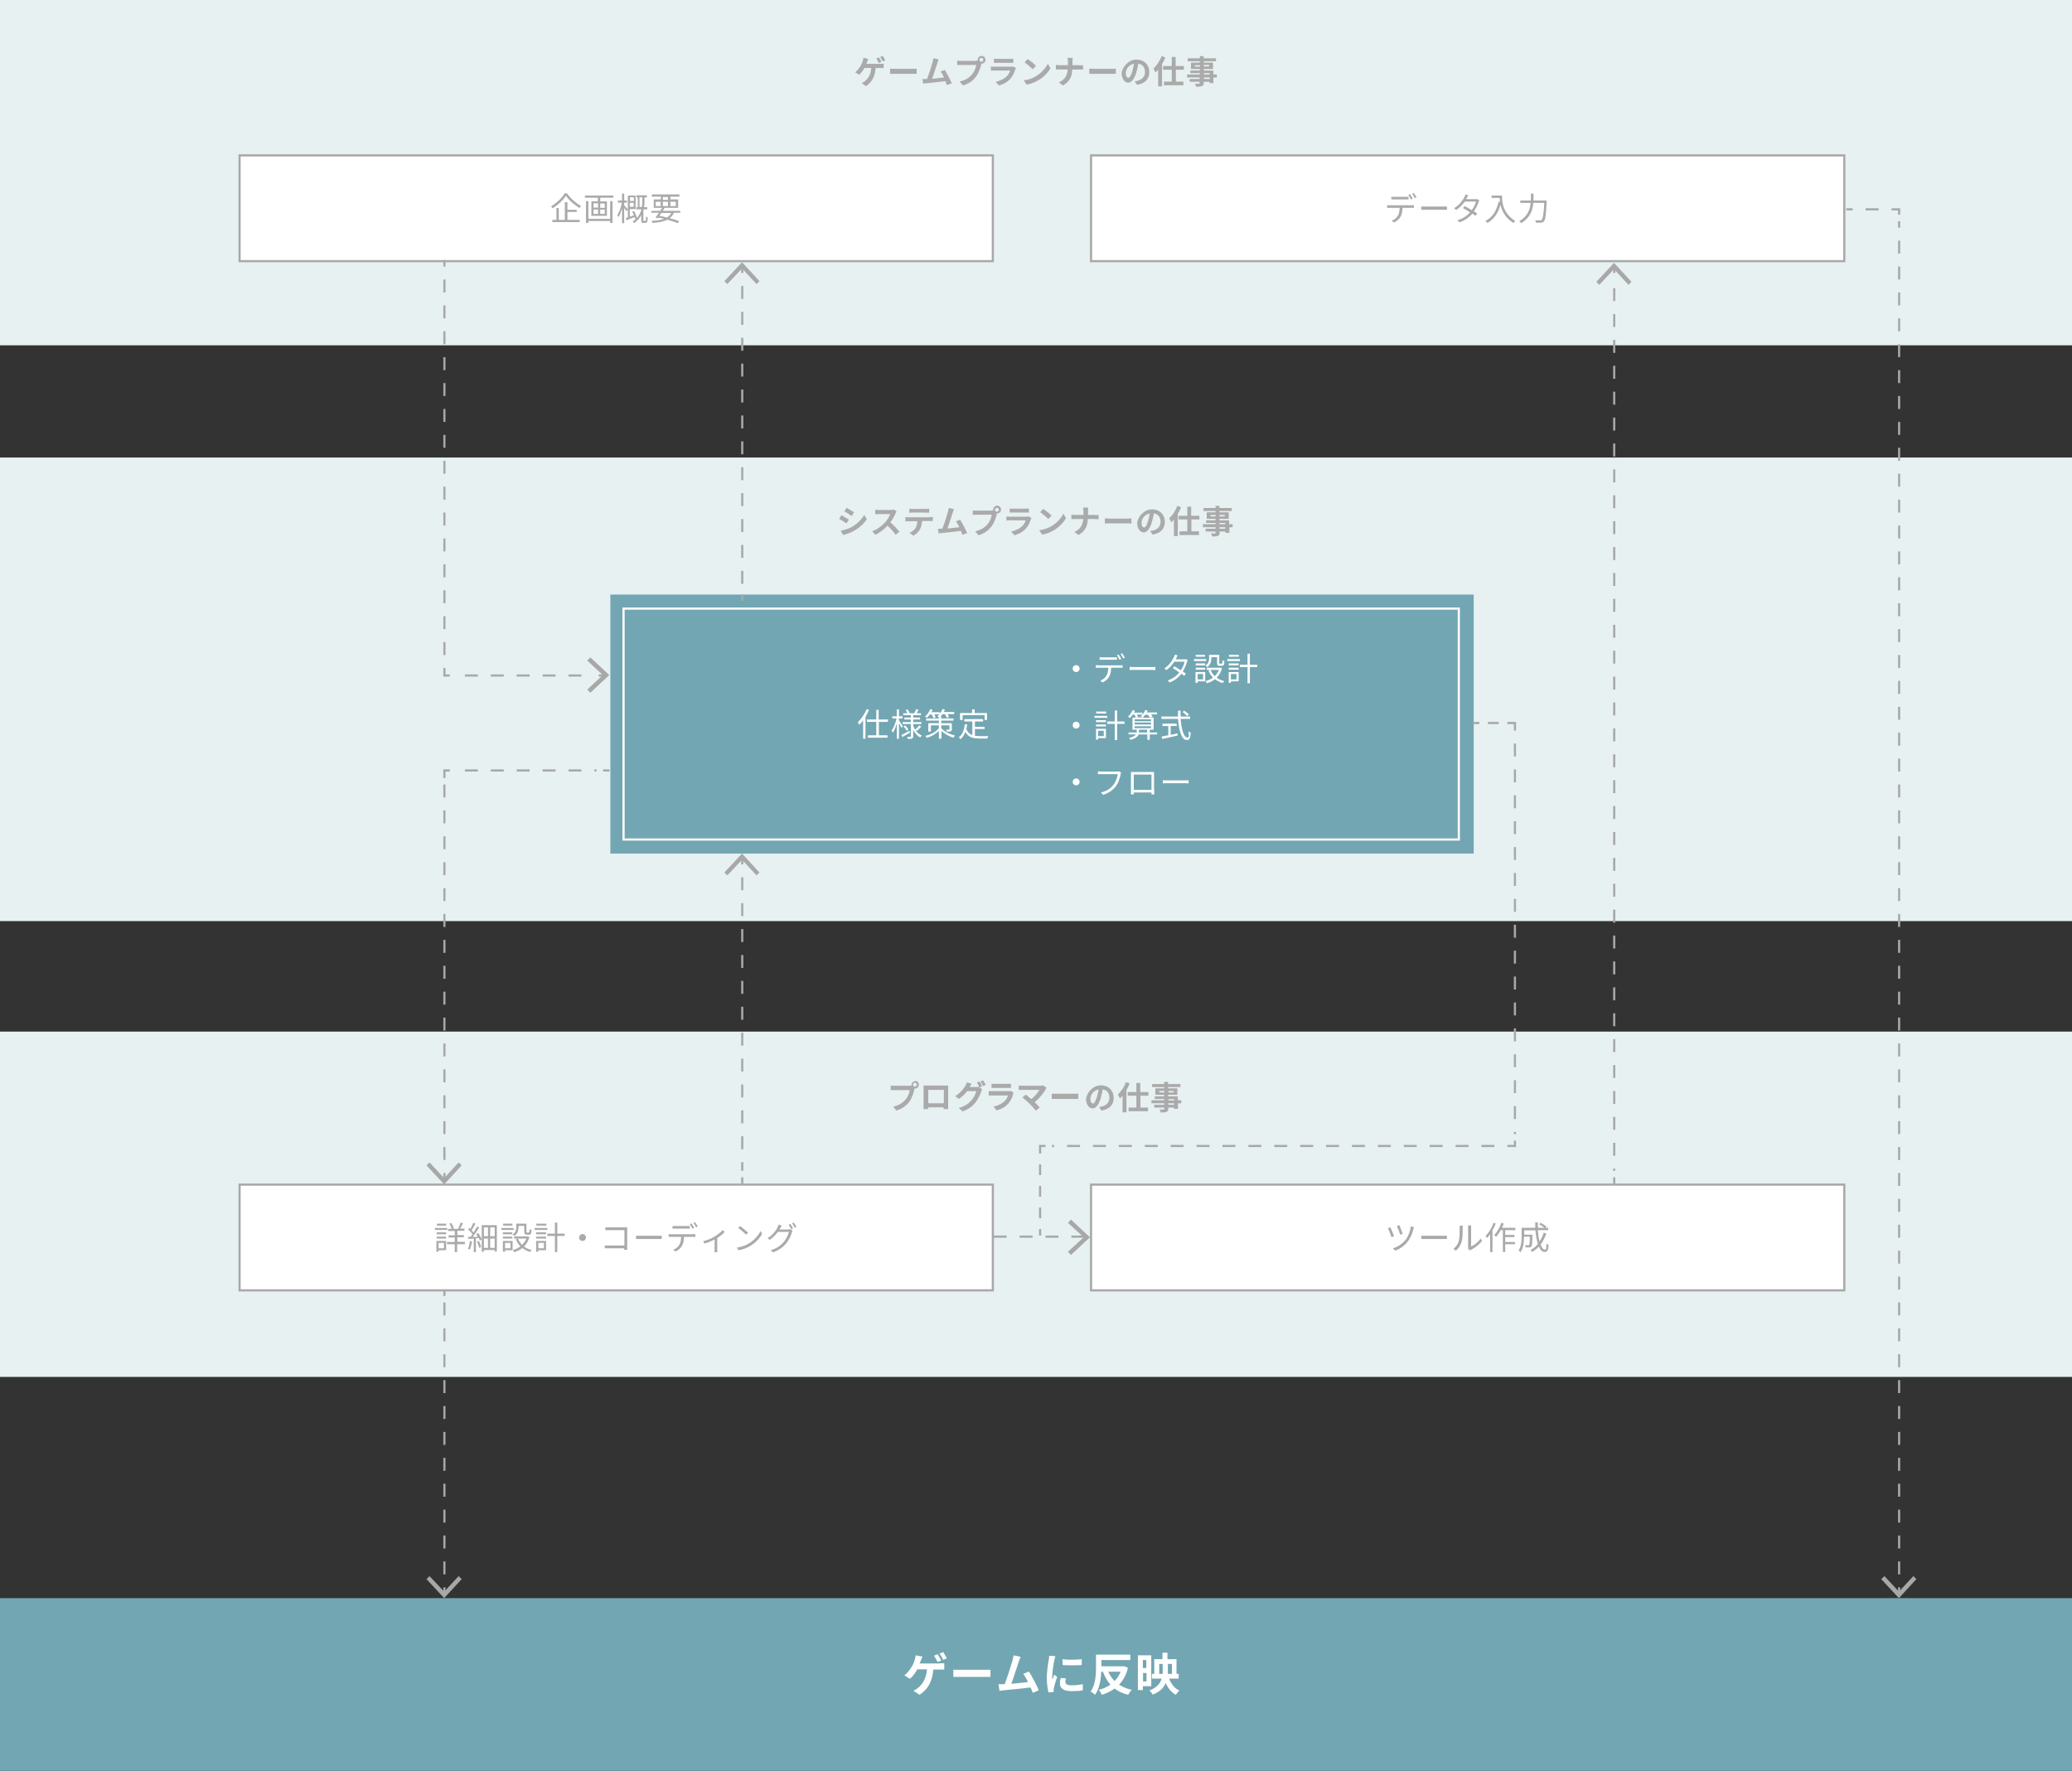<?xml version="1.0" encoding="UTF-8"?>
<svg id="_レイヤー_1" data-name="レイヤー 1" xmlns="http://www.w3.org/2000/svg" version="1.1" viewBox="0 0 960 820.5">
  <rect x="0" y="0" width="960" height="820.5" fill="#333333" stroke="none"/>
  <defs>
    <style>
      .cls-1 {
        fill: #e7f1f2;
      }

      .cls-1, .cls-2, .cls-3, .cls-4, .cls-5 {
        stroke-width: 0px;
      }

      .cls-2 {
        fill: #72a6b2;
      }

      .cls-6, .cls-7, .cls-8 {
        fill: none;
        stroke: #a8a8a8;
        stroke-miterlimit: 10;
      }

      .cls-3 {
        fill: #a8a8a8;
      }

      .cls-4 {
        fill: #aaa;
      }

      .cls-5 {
        fill: #fff;
      }

      .cls-7 {
        stroke-dasharray: 0 0 0 0 0 0 5 5;
      }

      .cls-8 {
        stroke-dasharray: 0 0 0 0 0 0 6 6;
      }
    </style>
  </defs>
  <rect class="cls-1" y="0" width="960" height="160"/>
  <polyline class="cls-1" points="960 478 960 638 0 638 0 478"/>
  <rect class="cls-1" y="212" width="960" height="214.8"/>
  <rect class="cls-2" x="282.8" y="275.5" width="400" height="120"/>
  <path class="cls-5" d="M675.4,282.5v106h-386v-106h386M676.4,281.5h-388v108h388v-108h0Z"/>
  <rect class="cls-5" x="111" y="72" width="349" height="49"/>
  <path class="cls-3" d="M459.5,72.5v48H111.5v-48h348M460.5,71.5H110.5v50h350v-50h0Z"/>
  <path class="cls-4" d="M262.7,89.6c1.6,2.3,4.2,4.6,6.5,5.8-.3.3-.5.6-.7,1-2.3-1.4-4.9-3.6-6.3-5.7-1.2,1.9-3.6,4.3-6.2,5.8-.1-.3-.4-.6-.7-.9,2.6-1.5,5.1-3.9,6.3-6,0,0,1.1,0,1.1,0ZM262.9,101.9h5.7v1h-12.7v-1h1.9v-5.5h1.1v5.5h2.8v-8.2h1.2v3.5h4.3v1h-4.3v3.7h0Z"/>
  <path class="cls-4" d="M284.2,90.6v1h-6.1v1.7h3.1v6.7h-7.2v-6.7h3v-1.7h-6v-1h13.2ZM282.7,93.2h1.1v10.1h-1.1v-.9h-10.1v.9h-1.1v-10.1h1.1v8.2h10.1v-8.2ZM275,96.2h2.1v-2h-2.1v2ZM275,99.1h2.1v-2h-2.1v2ZM280.2,94.3h-2.1v2h2.1v-2ZM280.2,97.1h-2.1v2h2.1v-2Z"/>
  <path class="cls-4" d="M290.3,97.9c-.2-.4-.7-1-1.1-1.5v7h-1v-6.8c-.5,1.6-1,3.1-1.6,4-.1-.3-.4-.7-.6-.9.9-1.3,1.7-3.7,2.1-5.8h-1.8v-1h1.9v-3.2h1v3.2h1.3v1h-1.3v1.3c.4.4,1.5,1.5,1.7,1.8l-.6.9ZM298.8,102.3h.3c.1,0,.1-.2.2-.4v-1.6c.2.2.5.3.8.4,0,.7-.1,1.6-.1,1.8-.1.3-.2.5-.4.6-.2,0-.4.2-.7.2h-.7c-.3,0-.6,0-.8-.2-.2-.2-.3-.4-.3-1.1v-2.3c-.7,1.3-1.7,2.6-3.3,3.7-.1-.2-.5-.5-.7-.7.6-.5,1.2-.9,1.7-1.4l-.5.2c-.1-.3-.1-.6-.3-.9-1.3.5-2.6,1-3.7,1.4l-.4-1c.3,0,.6-.2,1-.3v-10.1h3.6v6.3h-2.7v3.5c.6-.2,1.2-.4,1.9-.6-.2-.6-.5-1.2-.8-1.7l.9-.3c.5,1,1.1,2.3,1.3,3.2,1.1-1.3,1.7-2.6,2.1-4h-2.4v-1h.7v-4.5h-.6v-1h4.8v1h-1.1v1.5c0,.9,0,1.9-.2,3h1.5v1h-1.7s-.1.2-.1.4v4.7s0,.2.1.3h.6ZM291.9,91.4v1.7h1.8v-1.7h-1.8ZM293.6,95.8v-1.8h-1.8v1.8h1.8ZM297.4,95.9c.2-1.1.2-2.1.2-3v-1.5h-1.3v4.5h1.1,0Z"/>
  <path class="cls-4" d="M312.2,98.7c-.5,1-1.1,1.8-1.9,2.4,1.7.4,3.2.9,4.4,1.4l-.7.9c-1.3-.5-2.9-1.1-4.8-1.6-1.7.9-4,1.3-6.9,1.5-.1-.3-.3-.7-.4-1,2.4,0,4.3-.4,5.8-.9-.9-.2-1.8-.4-2.7-.6l-.3.4-1-.4c.5-.6,1-1.4,1.6-2.2h-3.5v-.9h4.1c.3-.5.6-.9.9-1.4h-3.9v-3.9h3.3v-1.3h-4.2v-1h12.8v1h-4.2v1.3h3.6v3.9h-6.7.4c-.3.5-.5.9-.8,1.4h8.1v.9h-3,0ZM303.8,95.5h2.3v-2h-2.3v2ZM306.4,98.7c-.3.5-.6.9-.9,1.3,1.2.2,2.4.5,3.5.8.9-.5,1.5-1.2,2-2.1,0,0-4.6,0-4.6,0ZM307.1,92.6h2.4v-1.3h-2.4v1.3ZM309.5,95.5v-2h-2.4v2h2.4ZM310.6,93.5v2h2.5v-2h-2.5Z"/>
  <g>
    <path class="cls-5" d="M498.6,308.2c.9,0,1.6.7,1.6,1.6s-.7,1.6-1.6,1.6-1.6-.7-1.6-1.6.7-1.6,1.6-1.6Z"/>
    <path class="cls-5" d="M518.9,308.3c.3,0,.8,0,1.2-.1v1.2h-5.3c0,1.6-.3,3-.9,4.1-.5,1-1.7,2.1-3,2.7l-1.1-.8c1.2-.5,2.3-1.3,2.8-2.3.7-1,.8-2.3.9-3.7h-5.8v-1.2c.4,0,.8.1,1.3.1h9.9,0ZM510.9,305.7h-1.4v-1.2c.4,0,.9.1,1.4.1h5.2c.4,0,1,0,1.4-.1v1.2h-6.6ZM518.7,305.7c-.3-.6-.8-1.5-1.2-2.1l.8-.3c.4.5.9,1.4,1.2,2.1l-.8.3ZM519.9,302.7c.4.5,1,1.5,1.3,2l-.8.4c-.3-.7-.8-1.5-1.2-2.1l.7-.3Z"/>
    <path class="cls-5" d="M523.4,309c.5,0,1.2.1,2.1.1h8.2c.8,0,1.3,0,1.6-.1v1.5c-.3,0-.9-.1-1.6-.1h-8.2c-.8,0-1.6,0-2.1.1v-1.5Z"/>
    <path class="cls-5" d="M550.3,305.8c0,.2-.3.6-.3.8-.4,1.3-1,3-2,4.5.5.4,1,.7,1.4,1l-.7,1.1c-.4-.3-.8-.6-1.3-1-1.2,1.5-2.9,3-5.4,4l-1-.9c2.4-.8,4.2-2.2,5.4-3.7-1.1-.8-2.2-1.5-3-2l.7-.9c.8.4,1.9,1.2,3,1.9.8-1.3,1.6-2.8,1.7-4h-4.7c-.9,1.3-2.1,2.8-3.7,3.9l-.9-.8c2.4-1.6,3.7-3.8,4.4-5.2.2-.3.4-.8.5-1.2l1.2.4c-.2.4-.5.9-.6,1.2,0,.2-.2.4-.3.6h3.7c.4,0,.6,0,.9-.1l.9.4h0Z"/>
    <path class="cls-5" d="M558.9,306.3h-5.7v-.9h5.7v.9ZM558.4,315.7h-3.5v.7h-1v-5h4.5v4.3ZM554,307.4h4.4v.9h-4.4v-.9ZM554,309.4h4.4v.9h-4.4v-.9ZM558.4,304.3h-4.4v-.9h4.3v.9h.1ZM554.9,312.3v2.5h2.5v-2.5h-2.5ZM561.2,305.2c0,1.3-.3,2.9-1.9,3.9-.2-.2-.6-.6-.8-.7,1.4-.9,1.7-2.2,1.7-3.2v-1.8h4.7v3.7c0,.3,0,.4.3.4h.8c.3,0,.3-.2.4-1.6.2.2.6.3.9.4,0,1.8-.4,2.2-1.2,2.2h-1c-.9,0-1.2-.3-1.2-1.3v-2.7h-2.6v.7h-.1ZM566.2,309.6c-.5,1.8-1.4,3.3-2.5,4.4,1,.7,2.1,1.3,3.5,1.6-.2.2-.6.7-.7.9-1.4-.4-2.5-1-3.6-1.8-1.1.9-2.4,1.5-3.8,1.9,0-.3-.4-.8-.6-1,1.3-.3,2.5-.9,3.5-1.6-.9-.9-1.6-2-2.1-3.3l1-.3c.4,1.1,1.1,2.1,1.9,2.9.8-.8,1.5-1.8,2-2.9h-5.7v-1h6.4l.7.2h0Z"/>
    <path class="cls-5" d="M574.5,306.3h-5.9v-.9h5.9v.9ZM573.9,315.7h-3.6v.7h-1v-5h4.6v4.3ZM569.3,307.4h4.6v.9h-4.6v-.9ZM569.3,309.4h4.6v.9h-4.6v-.9ZM574,304.3h-4.6v-.9h4.6v.9ZM570.3,312.3v2.5h2.6v-2.5h-2.6ZM582.5,309.1h-3.4v7.5h-1.1v-7.5h-3.5v-1.1h3.5v-5.1h1.1v5.1h3.4v1.1Z"/>
    <path class="cls-5" d="M498.6,334.4c.9,0,1.6.7,1.6,1.6s-.7,1.6-1.6,1.6-1.6-.7-1.6-1.6.7-1.6,1.6-1.6Z"/>
    <path class="cls-5" d="M513,332.6h-5.9v-.9h5.9v.9ZM512.4,342h-3.6v.7h-1v-5h4.6v4.3ZM507.8,333.7h4.6v.9h-4.6v-.9h0ZM507.8,335.7h4.6v.9h-4.6v-.9h0ZM512.5,330.6h-4.6v-.9h4.6v.9ZM508.8,338.6v2.5h2.6v-2.5h-2.6ZM521,335.4h-3.4v7.5h-1.1v-7.5h-3.5v-1.1h3.5v-5.1h1.1v5.1h3.4v1.1Z"/>
    <path class="cls-5" d="M536.1,340.3h-3.4v2.5h-1.1v-2.5h-4c-.4.9-1.3,1.8-3.8,2.5-.2-.3-.5-.6-.7-.8,1.9-.5,2.8-1.1,3.2-1.7h-3.4v-.9h3.8v-1.3h-2v-5.6h1.6c-.2-.4-.4-.9-.7-1.4h-.8c-.4.6-.9,1.2-1.3,1.6-.2-.2-.6-.5-.9-.6.9-.8,1.7-1.9,2.2-3.1l1,.3c0,.3-.3.6-.4.9h3.9v.9h-2.6c.2.4.5.8.6,1l-.8.3h2.9c-.3-.2-.6-.4-.9-.5.9-.7,1.7-1.8,2.1-2.9l1.1.2c0,.3-.3.6-.4.9h4.8v.9h-2.8c.3.3.6.7.7,1l-1,.5h1.5v5.6h-1.8v1.3h3.4v.9h0ZM525.7,334.2h7.6v-.9h-7.6v.9ZM525.7,335.7h7.6v-.9h-7.6v.9ZM525.7,337.4h7.6v-.9h-7.6v.9ZM531.5,339.4v-1.3h-3.8v1.3h3.8ZM530.6,331.2c-.4.5-.8,1-1.2,1.4h3.4c-.2-.4-.6-.9-1-1.4h-1.2Z"/>
    <path class="cls-5" d="M547,333c.4,5,1.5,8.7,3,8.7s.6-.8.7-2.8c.3.3.7.5,1,.6-.2,2.6-.6,3.4-1.8,3.4-2.4,0-3.7-4.3-4.1-9.8h-7.7v-1.1h7.7v-2.7h1.2v2.7h4.4v1.1h-4.4ZM542.4,340.5c1-.2,2.1-.4,3.2-.7v1c-2.4.6-5.2,1.2-7.1,1.6l-.3-1.1c.8-.2,1.9-.4,3.1-.6v-4.3h-2.7v-1.1h6.6v1.1h-2.8v4.1h0ZM550,331.8c-.4-.5-1.4-1.3-2.1-1.9l.8-.6c.8.5,1.7,1.3,2.2,1.8l-.9.7Z"/>
    <path class="cls-5" d="M498.6,360.7c.9,0,1.6.7,1.6,1.6s-.7,1.6-1.6,1.6-1.6-.7-1.6-1.6.7-1.6,1.6-1.6Z"/>
    <path class="cls-5" d="M519.4,358c0,.2-.2.5-.2.8-.3,1.6-1,4-2.2,5.5-1.4,1.8-3.2,3.1-5.9,4l-1-1.1c2.9-.7,4.6-2,5.8-3.6,1.1-1.4,1.8-3.5,2-4.9h-9.2v-1.3c.4,0,1,.1,1.5.1h7.5c.2,0,.5,0,.8-.1l.9.6Z"/>
    <path class="cls-5" d="M534.8,366.3v1.8h-1.3v-.9h-8.2v.9h-1.3v-10.4h10.7v8.6h0ZM525.3,358.9v7.1h8.2v-7.1h-8.2Z"/>
    <path class="cls-5" d="M538.8,361.5c.5,0,1.2.1,2.1.1h8.2c.8,0,1.3,0,1.6-.1v1.5c-.3,0-.9-.1-1.6-.1h-8.2c-.8,0-1.6,0-2.1.1v-1.5Z"/>
  </g>
  <rect class="cls-2" y="740.5" width="960" height="80"/>
  <path class="cls-5" d="M435.3,770.7h2.2v2.9h-5.1c-.4,5.6-2.6,9.3-6.4,11.7l-2.8-1.9c.8-.3,1.5-.8,2-1.2,2.2-1.7,3.9-4.3,4.3-8.7h-4.5c-.8,1.5-2.1,3.3-3.4,4.4l-2.6-1.6c1.5-1.1,2.8-3,3.6-4.3.6-1,1-2.1,1.2-2.9.2-.7.4-1.4.4-2.1l3.2.6c-.2.5-.5,1.3-.7,1.7s-.4,1-.6,1.5h9.2,0ZM434.4,770.1c-.4-.9-1.1-2.1-1.7-2.9l1.7-.7c.5.8,1.3,2.1,1.7,2.9l-1.7.7ZM437,769.1c-.4-.9-1.1-2.1-1.7-2.9l1.7-.7c.5.8,1.3,2.1,1.7,2.9l-1.7.7Z"/>
  <path class="cls-5" d="M441.7,773.7h17.2v3.3h-17.2v-3.3Z"/>
  <path class="cls-5" d="M478.5,784.4c-.3-.7-.6-1.6-1-2.5-3.4.4-9.8,1.1-12.4,1.3-.5,0-1.3.2-2,.3l-.5-3.1h2.9c1.2-3.1,3-8.9,3.6-11,.3-1.1.4-1.7.5-2.4l3.3.7c-.3.6-.6,1.4-.9,2.3-.7,2.1-2.4,7.4-3.4,10.2,2.6-.3,5.5-.6,7.7-.8-.7-1.5-1.5-2.9-2.2-3.8l2.6-1.1c1.5,2.3,3.6,6.4,4.6,8.7l-2.8,1.2h0Z"/>
  <path class="cls-5" d="M489,767.4c-.2.4-.4,1.5-.5,1.8-.3,1.4-1,5.5-1,7.6s0,.9.1,1.3c.3-.7.6-1.4.9-2.1l1.3,1c-.6,1.7-1.3,4-1.5,5.1-.1.3-.1.8-.1,1v.9l-2.4.2c-.4-1.4-.8-4-.8-6.8s.6-6.6.9-8.2c.1-.6.2-1.4.2-2l2.9.2ZM493.9,777.7c-.2.7-.3,1.2-.3,1.7,0,.9.8,1.5,2.9,1.5s3.4-.2,5.2-.5v2.8c-1.2.3-2.9.4-5.3.4-3.6,0-5.3-1.3-5.3-3.4s.1-1.7.4-2.7l2.4.2h0ZM501.2,768.8v2.7c-2.6.2-6.3.2-8.9,0v-2.7c2.5.4,6.6.3,8.9,0Z"/>
  <path class="cls-5" d="M522.6,772.8c-.8,3.3-2.2,5.8-4.1,7.8,1.6,1.1,3.6,1.9,5.9,2.4-.6.5-1.3,1.6-1.7,2.3-2.5-.6-4.6-1.6-6.3-2.9-1.7,1.3-3.7,2.2-5.9,2.9-.3-.7-.9-1.7-1.4-2.3,2-.5,3.8-1.3,5.4-2.4-1.5-1.6-2.6-3.7-3.5-6h-.8c-.1,3.5-.8,7.8-2.8,10.7-.5-.5-1.5-1.2-2.1-1.5,2.3-3.2,2.5-7.9,2.5-11.2v-5.9h15.9v2.5h-13.4v2.9h10.7l1.6.7h0ZM513.5,774.6c.7,1.7,1.7,3.1,2.9,4.3,1.2-1.2,2.2-2.7,2.8-4.3h-5.7Z"/>
  <path class="cls-5" d="M529.5,781.3v1.8h-2.3v-16.1h6.2v14.3h-3.9ZM529.5,769.2v3.7h1.6v-3.7h-1.6ZM531.2,779.1v-3.9h-1.6v3.9h1.6ZM541.7,777.8c.9,2.5,2.5,4.5,4.7,5.5-.5.5-1.2,1.4-1.6,2-2.2-1.2-3.7-3.1-4.7-5.5-.9,2.2-2.6,4.1-6,5.4-.3-.5-1-1.4-1.6-1.9,3.5-1.3,5.1-3.3,5.7-5.5h-4.5v-2.2h1.1v-6.8h3.8v-3h2.3v3h4.2v6.8h1v2.2h-4.4ZM538.7,775.6v-4.6h-1.6v4.6h1.6ZM541.1,771v4.6h1.9v-4.6h-1.9Z"/>
  <rect class="cls-5" x="505.5" y="72" width="349" height="49"/>
  <path class="cls-3" d="M854,72.5v48h-348v-48h348M855,71.5h-350v50h350v-50h0Z"/>
  <path class="cls-4" d="M653.9,95.1h1.2v1.2h-5.3c0,1.6-.3,3-.9,4.1-.5,1-1.7,2.1-3,2.7l-1.1-.8c1.2-.5,2.3-1.3,2.8-2.3.7-1,.8-2.3.9-3.7h-5.8v-1.2h11.2,0ZM646,92.4h-1.4v-1.2h8v1.2h-6.6ZM653.7,92.4c-.3-.6-.8-1.5-1.2-2.1l.8-.3c.4.5.9,1.4,1.2,2.1l-.8.3ZM655,89.4c.4.5,1,1.5,1.3,2l-.8.4c-.3-.7-.8-1.5-1.2-2.1l.7-.3Z"/>
  <path class="cls-4" d="M658.5,95.7h11.9v1.5h-11.9v-1.5Z"/>
  <path class="cls-4" d="M685.4,92.6c0,.2-.3.6-.3.8-.4,1.3-1.1,3-2.2,4.5.6.4,1.1.7,1.5,1l-.8,1.1c-.4-.3-.9-.6-1.4-1-1.3,1.5-3.2,3-5.9,4l-1.1-.9c2.6-.8,4.6-2.2,5.9-3.7-1.2-.8-2.4-1.5-3.3-2l.8-.9c.9.4,2.1,1.2,3.3,1.9.9-1.3,1.7-2.8,1.9-4h-5.1c-1,1.3-2.3,2.8-4,3.9l-1-.8c2.6-1.6,4.1-3.8,4.8-5.2.2-.3.4-.8.5-1.2l1.3.4c-.2.4-.5.9-.7,1.2,0,.2-.2.4-.3.6h5.1l1,.4h0Z"/>
  <path class="cls-4" d="M695.9,90.6c0,2.7.3,8.3,6.2,11.8-.3.2-.7.7-.9.9-3.7-2.2-5.3-5.5-6-8.4-1.1,3.9-3,6.6-6,8.4-.2-.2-.7-.7-1-.9,3.3-1.7,5.2-4.7,6.1-8.9h.7c0-.6-.2-1.2-.2-1.8h-3.7v-1.1h4.8Z"/>
  <path class="cls-4" d="M716.6,92.9v.6c-.3,6.1-.6,8.4-1.3,9.1-.3.4-.7.5-1.3.6h-2.4c0-.3,0-.8-.4-1.1h2.4c.4,0,.5,0,.7-.2.5-.5.9-2.6,1.2-7.9h-5.1c-.2,3.1-1.2,6.7-5.6,9.4-.2-.3-.6-.7-.9-.9,4.1-2.4,5-5.7,5.3-8.5h-4.8v-1.1h4.9v-3.2h1.2v3.2h6.1,0Z"/>
  <rect class="cls-5" x="111" y="548.9" width="349" height="49"/>
  <path class="cls-3" d="M459.5,549.4v48H111.5v-48h348M460.5,548.4H110.5v50h350v-50h0Z"/>
  <path class="cls-4" d="M207.2,569.9h-5.7v-.9h5.7v.9ZM206.7,579.3h-3.5v.7h-1v-5h4.5v4.3ZM202.3,571h4.4v.9h-4.4v-.9ZM202.3,573h4.4v.9h-4.4v-.9ZM206.7,567.9h-4.3v-.9h4.3v.9ZM203.2,575.9v2.5h2.5v-2.5h-2.5ZM215.3,576.5h-3.5v3.7h-1.1v-3.7h-3.6v-1h3.6v-2.1h-2.9v-1h2.9v-2h-3.1v-1h1.7c-.2-.7-.6-1.7-1.1-2.4l.9-.3c.5.8,1,1.8,1.2,2.5l-.5.2h3l-.5-.2c.4-.7.9-1.9,1.1-2.7l1.1.3c-.4.9-.9,1.8-1.3,2.5h2v1h-3.3v2h3v1h-3v2.1h3.5v1.1h0Z"/>
  <path class="cls-4" d="M221.6,571.3c.7,1,1.3,2.2,1.6,3.1l-.9.4c-.1-.3-.2-.7-.4-1.1h-1.4v6.5h-1v-6.3l-2.5.2-.2-1h1.2c.3-.3.6-.8.9-1.2-.4-.7-1.2-1.5-2-2.2l.6-.7c.1,0,.3.3.4.4.5-.8,1.1-2,1.4-2.8l1,.4c-.5,1-1.2,2.2-1.8,3.1.4.4.7.7.9,1,.6-1,1.2-2,1.7-2.8l.9.5c-.8,1.4-2,3-3,4.3h2.3c-.2-.5-.4-.9-.7-1.3l1-.4h0ZM218.7,575.2c-.2,1.4-.6,2.8-1,3.8-.2,0-.6-.3-.9-.4.5-.9.8-2.3.9-3.6l1,.2ZM221.9,575c.4.9.9,2.1,1,2.9l-.9.3c-.1-.8-.6-2-1-2.9l.9-.3ZM230.2,567.7v12.2h-1v-.7h-5v.8h-1v-12.3h7ZM224.2,568.7v4.1h1.9v-4.1h-1.9ZM224.2,578.2h1.9v-4.3h-1.9v4.3ZM229.2,568.7h-2.1v4.1h2.1v-4.1ZM229.2,578.2v-4.3h-2.1v4.3h2.1Z"/>
  <path class="cls-4" d="M238,569.9h-5.7v-.9h5.7v.9ZM237.5,579.3h-3.5v.7h-1v-5h4.5v4.3ZM233,571h4.4v.9h-4.4v-.9ZM233,573h4.4v.9h-4.4v-.9ZM237.4,567.9h-4.3v-.9h4.3v.9ZM234,575.9v2.5h2.5v-2.5h-2.5ZM240.2,568.8c0,1.3-.3,2.9-1.9,3.9-.2-.2-.6-.6-.8-.7,1.4-.9,1.7-2.2,1.7-3.2v-1.8h4.7v3.7c0,.3,0,.4.3.4h.8c.3,0,.3-.2.4-1.6.2.2.6.3.9.4-.1,1.8-.4,2.2-1.2,2.2h-1c-.9,0-1.2-.3-1.2-1.3v-2.8h-2.6v.8h0ZM245.3,573.2c-.5,1.8-1.4,3.3-2.5,4.4,1,.7,2.1,1.3,3.5,1.6-.2.2-.6.7-.7.9-1.4-.4-2.5-1-3.6-1.8-1.1.9-2.4,1.5-3.8,1.9-.1-.3-.4-.8-.6-1,1.3-.3,2.5-.9,3.5-1.7-.9-.9-1.6-2-2.1-3.3l1-.3c.4,1.1,1.1,2.1,1.9,2.9.8-.8,1.5-1.8,2-2.9h-5.7v-1h6.4l.7.3h0Z"/>
  <path class="cls-4" d="M253.6,569.9h-5.9v-.9h5.9v.9ZM253,579.3h-3.6v.7h-1v-5h4.6v4.3ZM248.4,571h4.6v.9h-4.6v-.9ZM248.4,573h4.6v.9h-4.6v-.9ZM253.1,567.9h-4.6v-.9h4.6v.9ZM249.4,575.9v2.5h2.6v-2.5h-2.6ZM261.6,572.7h-3.4v7.5h-1.1v-7.5h-3.5v-1.1h3.5v-5.1h1.1v5.1h3.4v1.1Z"/>
  <path class="cls-4" d="M269.9,571.8c.9,0,1.6.7,1.6,1.6s-.7,1.6-1.6,1.6-1.6-.7-1.6-1.6.8-1.6,1.6-1.6Z"/>
  <path class="cls-4" d="M289.2,579.2v-.8h-9v-1.3h9.1v-7.1h-8.8v-1.3h10.1v8.9c0,.5,0,1.2.1,1.5h-1.5v-.2h0v.3Z"/>
  <path class="cls-4" d="M294.7,572.6h11.9v1.5h-11.9v-1.5Z"/>
  <path class="cls-4" d="M321,571.9h1.2v1.2h-5.3c0,1.6-.3,3-.9,4.1-.5,1-1.7,2.1-3,2.7l-1.1-.8c1.2-.5,2.3-1.3,2.8-2.3.7-1,.8-2.3.9-3.7h-5.8v-1.2h11.2ZM313,569.3h-1.4v-1.2h8v1.2h-6.6ZM320.8,569.3c-.3-.6-.8-1.5-1.2-2.1l.8-.3c.4.5.9,1.4,1.2,2.1l-.8.3ZM322,566.3c.4.5,1,1.5,1.3,2l-.8.4c-.3-.7-.8-1.5-1.2-2.1l.7-.3h0Z"/>
  <path class="cls-4" d="M335.7,570.9c-.7.8-2,1.9-3.4,2.7v5.3c0,.4,0,1.1.1,1.3h-1.4c0-.2.1-.8.1-1.3v-4.6c-1.3.7-3.1,1.5-4.7,1.9l-.6-1.1c1.9-.4,4-1.3,5.2-2.1,1.5-.9,3.1-2.1,3.9-3.1l.8,1h0Z"/>
  <path class="cls-4" d="M347.4,575.9c2.3-1.5,4.1-3.7,5-5.5l.7,1.3c-1,1.9-2.8,3.9-5,5.3-1.5,1-3.4,1.9-5.9,2.3l-.8-1.2c2.7-.4,4.6-1.3,6-2.2h0ZM346.6,571.2l-.9.9c-.8-.8-2.6-2.4-3.7-3.1l.9-.9c.9.7,2.8,2.2,3.7,3.1Z"/>
  <path class="cls-4" d="M365.2,569.6h1l1,.6c-.1.2-.3.6-.3.8-.4,1.5-1.3,3.5-2.7,5.2-1.4,1.7-3.2,3-6,4.1l-1.1-1c2.8-.8,4.6-2.2,6-3.8,1.2-1.4,2.1-3.3,2.4-4.7h-5.1c-.9,1.3-2.2,2.6-3.8,3.7l-1-.8c2.6-1.5,4-3.7,4.7-5.1.1-.3.4-.8.5-1.2l1.4.5c-.2.4-.5.9-.7,1.2l-.3.6h4ZM366.2,567.1c.4.5.9,1.4,1.2,2.1l-.8.4c-.3-.6-.8-1.5-1.2-2.1l.8-.4ZM367.8,566.5c.4.6,1,1.5,1.2,2l-.8.4c-.3-.6-.8-1.5-1.2-2.1l.8-.3h0Z"/>
  <rect class="cls-5" x="505.5" y="548.9" width="349" height="49"/>
  <path class="cls-3" d="M854,549.4v48h-348v-48h348M855,548.4h-350v50h350v-50h0Z"/>
  <path class="cls-4" d="M645.9,572.8l-1.2.4c-.3-.9-1.3-3.5-1.7-4.1l1.2-.4c.4.8,1.3,3.1,1.7,4.1ZM655.1,568.7c0,.3-.2.6-.3.9-.4,1.9-1.3,4-2.5,5.6-1.5,2-3.8,3.6-5.9,4.3l-1-1.1c2.1-.6,4.4-2.1,5.9-4,1.2-1.6,2.1-4,2.4-6.2l1.4.5h0ZM649.9,571.7l-1.2.4c-.2-.9-1.1-3.2-1.5-4l1.2-.4c.3.8,1.2,3.2,1.5,4Z"/>
  <path class="cls-4" d="M658.5,572.6h11.9v1.5h-11.9v-1.5Z"/>
  <path class="cls-4" d="M673.3,578.7c1.3-.9,2.2-2.2,2.6-3.7.4-1.4.4-4.4.4-6s0-.8,0-1.1h1.4v1.1c0,1.7,0,4.9-.5,6.4-.5,1.6-1.4,3.1-2.7,4.1l-1-.8h-.2ZM680.2,578.7v-10.9h1.4v9.8c1.4-.6,3.2-2,4.4-3.7l.7,1c-1.3,1.8-3.4,3.3-5.1,4.2-.2,0-.4.2-.5.3l-.8-.7h-.1Z"/>
  <path class="cls-4" d="M693,566.9c-.4,1.1-.9,2.2-1.5,3.2v10.1h-1.1v-8.3c-.5.7-1,1.3-1.5,1.8,0-.3-.4-.9-.6-1.1,1.5-1.4,2.9-3.7,3.7-6l1,.3h0ZM697.4,570.1v2.1h4.3v1h-4.3v2.3h4.5v1h-4.5v3.6h-1.1v-10.1h-1c-.6,1.2-1.4,2.3-2.1,3.1-.2-.2-.6-.6-.9-.8,1.3-1.4,2.6-3.6,3.3-5.7l1.1.3c-.2.7-.5,1.4-.8,2h6.2v1.1h-4.7Z"/>
  <path class="cls-4" d="M716.4,571.6c-.6,1.9-1.5,3.6-2.6,5.1.6,1.5,1.2,2.3,2,2.3s.6-.8.7-2.8c.3.3.7.5,1,.6-.2,2.5-.6,3.3-1.8,3.3s-2.1-.9-2.7-2.5c-.9,1-1.9,1.8-3.1,2.5-.2-.2-.6-.7-.8-.9,1.3-.7,2.5-1.6,3.4-2.8-.5-1.7-.9-3.9-1.1-6.3h-5.2v2h3.8v.5c0,3.4-.2,4.6-.5,5-.2.3-.5.4-.9.4h-1.8c0-.3,0-.8-.3-1h1.6c.3,0,.4,0,.4-.2.2-.2.3-1.2.3-3.8h-2.7c0,2.2-.2,5.2-1.6,7.2-.2-.2-.7-.6-.9-.8,1.2-1.8,1.4-4.4,1.4-6.3v-4.2h6.3v-2.5h1.2v2.5h4.8v1.1h-4.8c.2,2,.4,3.8.8,5.2.8-1.2,1.5-2.5,1.9-4l1.2.3h0ZM713.8,566.6c.9.5,2.1,1.2,2.7,1.7l-.7.8c-.6-.5-1.7-1.3-2.7-1.8l.7-.7Z"/>
  <line class="cls-6" x1="747.9" y1="123.5" x2="747.9" y2="126.5"/>
  <line class="cls-8" x1="747.9" y1="133.5" x2="747.9" y2="542.5"/>
  <line class="cls-6" x1="747.9" y1="545.5" x2="747.9" y2="548.5"/>
  <polygon class="cls-3" points="739.6 130.6 741 132 747.8 124.7 754.5 132 755.9 130.6 747.8 121.8 739.6 130.6"/>
  <line class="cls-6" x1="343.9" y1="397.5" x2="343.9" y2="400.5"/>
  <line class="cls-8" x1="343.9" y1="406.5" x2="343.9" y2="542.5"/>
  <line class="cls-6" x1="343.9" y1="545.5" x2="343.9" y2="548.5"/>
  <polygon class="cls-3" points="335.6 404.3 337 405.6 343.8 398.4 350.5 405.6 351.9 404.3 343.8 395.5 335.6 404.3"/>
  <line class="cls-6" x1="205.9" y1="738.5" x2="205.9" y2="735.5"/>
  <line class="cls-8" x1="205.9" y1="729.5" x2="205.9" y2="603.5"/>
  <line class="cls-6" x1="205.9" y1="600.5" x2="205.9" y2="597.5"/>
  <polygon class="cls-3" points="213.9 731.7 212.5 730.3 205.8 737.5 199 730.3 197.6 731.7 205.8 740.5 213.9 731.7"/>
  <line class="cls-6" x1="343.9" y1="123.5" x2="343.9" y2="126.5"/>
  <line class="cls-8" x1="343.9" y1="132.5" x2="343.9" y2="272.5"/>
  <line class="cls-6" x1="343.9" y1="275.5" x2="343.9" y2="278.5"/>
  <polygon class="cls-3" points="335.6 130.3 337 131.6 343.8 124.4 350.5 131.6 351.9 130.3 343.8 121.5 335.6 130.3"/>
  <line class="cls-8" x1="502.4" y1="573" x2="460.4" y2="573"/>
  <polygon class="cls-3" points="496.2 565.1 494.8 566.6 502.1 573.3 494.8 580 496.2 581.5 505 573.3 496.2 565.1"/>
  <line class="cls-6" x1="879.9" y1="738.5" x2="879.9" y2="735.5"/>
  <line class="cls-8" x1="879.9" y1="729.5" x2="879.9" y2="102.5"/>
  <polyline class="cls-6" points="879.9 99.5 879.9 97 876.4 97"/>
  <line class="cls-8" x1="870.4" y1="97" x2="861.4" y2="97"/>
  <line class="cls-6" x1="858.4" y1="97" x2="855.4" y2="97"/>
  <polygon class="cls-3" points="887.9 731.7 886.5 730.3 879.8 737.5 873.1 730.3 871.6 731.7 879.8 740.5 887.9 731.7"/>
  <line class="cls-6" x1="205.9" y1="120.5" x2="205.9" y2="123.5"/>
  <line class="cls-8" x1="205.9" y1="129.5" x2="205.9" y2="306.5"/>
  <polyline class="cls-6" points="205.9 309.5 205.9 313 208.4 313"/>
  <line class="cls-8" x1="215.4" y1="313" x2="274.4" y2="313"/>
  <line class="cls-6" x1="277.4" y1="313" x2="280.4" y2="313"/>
  <polygon class="cls-3" points="273.5 321 272.1 319.5 279.3 312.8 272.1 306.1 273.5 304.6 282.3 312.8 273.5 321"/>
  <line class="cls-6" x1="205.9" y1="546.5" x2="205.9" y2="543.5"/>
  <line class="cls-8" x1="205.9" y1="537.5" x2="205.9" y2="363.5"/>
  <polyline class="cls-6" points="205.9 360.5 205.9 357 208.4 357"/>
  <line class="cls-8" x1="215.4" y1="357" x2="276.4" y2="357"/>
  <line class="cls-6" x1="279.4" y1="357" x2="282.4" y2="357"/>
  <polygon class="cls-3" points="213.9 540 212.5 538.6 205.8 545.9 199 538.6 197.6 540 205.8 548.8 213.9 540"/>
  <line class="cls-6" x1="682.4" y1="335" x2="685.4" y2="335"/>
  <line class="cls-7" x1="689.4" y1="335" x2="696.4" y2="335"/>
  <polyline class="cls-6" points="698.4 335 701.9 335 701.9 338.5"/>
  <line class="cls-8" x1="701.9" y1="344.5" x2="701.9" y2="525.5"/>
  <polyline class="cls-6" points="701.9 528.5 701.9 531 698.4 531"/>
  <line class="cls-8" x1="692.4" y1="531" x2="487.4" y2="531"/>
  <polyline class="cls-6" points="484.4 531 481.9 531 481.9 534.5"/>
  <line class="cls-7" x1="481.9" y1="539.5" x2="481.9" y2="567.5"/>
  <line class="cls-6" x1="481.9" y1="569.5" x2="481.9" y2="572.5"/>
  <g>
    <path class="cls-4" d="M407.8,29.6c.4,0,1.1,0,1.6-.1v2.1c-.6,0-1.2-.1-1.6-.1h-2.1c-.3,4-1.8,6.7-4.5,8.4l-2-1.4c.5-.2,1.1-.5,1.4-.8,1.6-1.2,2.8-3,3.1-6.2h-3.2c-.6,1.1-1.5,2.4-2.4,3.1l-1.9-1.1c1.1-.8,2-2.2,2.6-3.1.4-.7.7-1.5.9-2.1.2-.5.3-1,.3-1.5l2.3.5c-.2.4-.4.9-.5,1.2-.1.3-.3.7-.4,1.1h6.4ZM407.2,29.2c-.3-.6-.8-1.5-1.2-2.1l1.2-.5c.4.5.9,1.5,1.2,2.1l-1.2.5ZM409,28.5c-.3-.6-.8-1.5-1.2-2.1l1.2-.5c.4.6.9,1.5,1.2,2l-1.2.6Z"/>
    <path class="cls-4" d="M412.4,31.8c.5,0,1.6.1,2.4.1h8.1c.7,0,1.4-.1,1.8-.1v2.4h-12.3v-2.4Z"/>
    <path class="cls-4" d="M438.7,39.4c-.2-.5-.4-1.1-.7-1.8-2.4.3-7,.8-8.9,1-.4,0-.9,0-1.4.2l-.3-2.2h2.1c.9-2.2,2.2-6.3,2.6-7.9.2-.8.3-1.2.4-1.7l2.4.5c-.2.5-.4,1-.6,1.7-.5,1.5-1.7,5.3-2.4,7.3,1.8-.2,4-.4,5.5-.6-.5-1.1-1.1-2.1-1.6-2.7l1.9-.8c1.1,1.6,2.6,4.6,3.3,6.2,0,0-2.3.8-2.3.8Z"/>
    <path class="cls-4" d="M452.1,28.1c.2,0,.5,0,.9-.1v-.3c0-1,.8-1.8,1.8-1.8s1.8.8,1.8,1.8-.8,1.8-1.8,1.8h-.2v.5c-.4,1.5-1.1,3.8-2.4,5.5-1.3,1.8-3.3,3.3-6,4.1l-1.6-1.8c3-.7,4.7-2,5.9-3.5,1-1.2,1.6-2.9,1.8-4.2h-7c-.7,0-1.4,0-1.8.1v-2.1c.4.1,1.3.1,1.8.1h6.8ZM455.6,27.7c0-.5-.4-.9-.9-.9s-.9.4-.9.9.4.9.9.9.9-.4.9-.9Z"/>
    <path class="cls-4" d="M470.7,31.6c-.1.2-.2.5-.3.6-.5,1.5-1.1,2.9-2.2,4.2-1.5,1.7-3.4,2.7-5.4,3.2l-1.5-1.7c2.3-.5,4.1-1.5,5.2-2.6.8-.8,1.3-1.8,1.5-2.6h-8.9v-1.9c.6.1,1.3.1,1.7.1h7.4c.5,0,.9-.1,1.1-.1l1.4.7h0ZM460.5,27.2c.4.1,1,.1,1.6.1h5.8c.5,0,1.2,0,1.6-.1v1.9h-9v-1.9h0Z"/>
    <path class="cls-4" d="M480,35.3c2.5-1.5,4.5-3.8,5.5-5.8l1.2,2.1c-1.1,2-3.1,4.1-5.5,5.5-1.5.9-3.4,1.8-5.6,2.1l-1.3-2c2.3-.2,4.3-1,5.7-1.9h0ZM480,30.5l-1.5,1.6c-.8-.8-2.7-2.5-3.8-3.2l1.4-1.5c1.1.6,3.1,2.2,3.9,3.1Z"/>
    <path class="cls-4" d="M500.2,30.3c.7,0,1.3-.1,1.6-.1v2h-5c-.1,3-1,5.5-4.3,7.4l-1.9-1.4c2.9-1.3,3.9-3.5,4.1-6h-5.5v-2.1c.5,0,1.1.1,1.7.1h3.9v-1.6c0-.5-.1-1.3-.2-1.8h2.4c-.1.5-.1,1.3-.1,1.8v1.6h3.3Z"/>
    <path class="cls-4" d="M504.7,31.8c.5,0,1.6.1,2.4.1h8.1c.7,0,1.4-.1,1.8-.1v2.4h-12.3v-2.4Z"/>
    <path class="cls-4" d="M525.7,37.6c.6,0,1,0,1.4-.2,1.9-.5,3.4-1.8,3.4-4s-1.1-3.6-3.1-3.9c-.2,1.3-.5,2.6-.9,4-.9,3-2.2,4.8-3.8,4.8s-3-1.8-3-4.3,3-6.4,6.8-6.4,6,2.6,6,5.8-1.9,5.3-5.7,5.9l-1.1-1.7h0ZM524.6,33.1c.3-1.1.6-2.4.8-3.6-2.5.5-3.8,2.7-3.8,4.3s.6,2.2,1.2,2.2,1.2-.9,1.8-2.9Z"/>
    <path class="cls-4" d="M539.9,26.6c-.4,1.1-.9,2.1-1.5,3.1v10.3h-1.8v-7.7c-.4.5-.8.9-1.2,1.3-.2-.4-.7-1.4-1-1.8,1.5-1.4,3-3.6,3.8-5.8l1.7.6ZM544.8,32.3v5.5h3.5v1.7h-9v-1.7h3.6v-5.5h-4v-1.7h4v-4.2h1.8v4.2h3.8v1.7h-3.7,0Z"/>
    <path class="cls-4" d="M563.8,35.9h-1.6v2.6h-1.8v-.6h-2.7v.5c0,.9-.2,1.2-.8,1.5-.6.2-1.4.3-2.7.3,0-.4-.4-1-.6-1.4h1.8c.3,0,.4,0,.4-.4v-.5h-4.6v-1.3h4.6v-.7h-5.8v-1.4h5.9v-.6h-4.4v-1.2h4.4v-.7h-4.1v-3h4.1v-.6h-5.6v-1.4h5.6v-1h1.8v1h5.7v1.4h-5.7v.6h4.3v3h-4.3v.7h4.5v1.8h1.6v1.4h0ZM556,30.9v-.7h-2.4v.7h2.4ZM557.8,30.1v.7h2.4v-.7h-2.4ZM557.8,34.5h2.7v-.6h-2.7v.6ZM560.5,35.9h-2.7v.7h2.7v-.7Z"/>
  </g>
  <g>
    <path class="cls-4" d="M393.3,240.8l-1.1,1.7c-.9-.6-2.4-1.6-3.4-2.1l1.1-1.7c.9.5,2.6,1.6,3.4,2.1ZM394.6,244.2c2.5-1.4,4.6-3.5,5.8-5.6l1.2,2c-1.4,2.1-3.5,4-6,5.4-1.5.9-3.7,1.6-5,1.9l-1.1-2c1.6-.3,3.4-.8,5.1-1.7h0ZM395.7,237.4l-1.1,1.7c-.8-.6-2.4-1.6-3.4-2.2l1.1-1.6c.9.5,2.6,1.6,3.4,2.1Z"/>
    <path class="cls-4" d="M415.4,237c-.1.2-.4.6-.5.9-.5,1.2-1.3,2.8-2.4,4.1,1.5,1.3,3.3,3.2,4.2,4.3l-1.7,1.5c-1-1.4-2.4-2.9-3.8-4.2-1.6,1.7-3.6,3.2-5.6,4.2l-1.5-1.6c2.4-.9,4.7-2.7,6.1-4.3,1-1.1,1.9-2.6,2.2-3.7h-5.1c-.6,0-1.5.1-1.8.1v-2.1c.4.1,1.3.1,1.8.1h5.3c.7,0,1.3-.1,1.6-.2l1.2.9h0Z"/>
    <path class="cls-4" d="M430.8,239.6c.3,0,1,0,1.4-.1v1.9h-5c-.1,1.5-.4,2.8-1,3.9-.5,1-1.7,2.2-3,2.9l-1.8-1.3c1.1-.4,2.1-1.3,2.7-2.1.6-.9.9-2.1.9-3.3h-4.1c-.4,0-1,0-1.4.1v-2c.5,0,1,.1,1.4.1h9.9ZM422.9,237.5c-.5,0-1.2,0-1.6.1v-1.9c.5.1,1.1.1,1.6.1h6c.5,0,1.1,0,1.6-.1v1.9c-.5,0-1.1-.1-1.6-.1h-6Z"/>
    <path class="cls-4" d="M445.9,247.8c-.2-.5-.4-1.1-.7-1.8-2.4.3-7,.8-8.9,1-.4,0-.9.1-1.4.2l-.3-2.2h2c.9-2.2,2.2-6.3,2.6-7.9.2-.8.3-1.2.4-1.7l2.4.5c-.2.5-.4,1-.6,1.7-.5,1.5-1.7,5.3-2.4,7.3,1.8-.2,4-.4,5.5-.6-.5-1.1-1.1-2.1-1.6-2.7l1.9-.8c1.1,1.6,2.6,4.6,3.3,6.2l-2.2.8h0Z"/>
    <path class="cls-4" d="M459.3,236.5c.2,0,.5,0,.9-.1v-.3c0-1,.8-1.8,1.8-1.8s1.8.8,1.8,1.8-.8,1.8-1.8,1.8h-.2v.5c-.4,1.5-1.1,3.8-2.4,5.5-1.4,1.8-3.3,3.3-6,4.1l-1.6-1.8c3-.7,4.7-2,5.9-3.5,1-1.2,1.6-2.9,1.8-4.2h-7c-.7,0-1.4,0-1.8.1v-2.1c.4.1,1.3.1,1.8.1h6.8ZM462.8,236.2c0-.5-.4-.9-.9-.9s-.9.4-.9.9.4.9.9.9.9-.5.9-.9Z"/>
    <path class="cls-4" d="M477.9,240c-.1.2-.2.5-.3.6-.4,1.5-1.1,2.9-2.2,4.2-1.5,1.7-3.4,2.7-5.4,3.2l-1.5-1.7c2.3-.5,4.1-1.5,5.2-2.6.8-.8,1.3-1.8,1.5-2.6h-7.2c-.4,0-1.1,0-1.7.1v-1.9c.6.1,1.3.1,1.7.1h7.4c.5,0,.9-.1,1.1-.1l1.4.7ZM467.7,235.6c.4.1,1.1.1,1.6.1h5.8c.5,0,1.2,0,1.6-.1v1.9h-8.9v-1.9h-.1Z"/>
    <path class="cls-4" d="M487.2,243.8c2.5-1.5,4.5-3.8,5.5-5.8l1.2,2.1c-1.1,2-3.1,4.1-5.5,5.5-1.5.9-3.4,1.8-5.6,2.1l-1.3-2c2.3-.3,4.3-1.1,5.7-1.9h0ZM487.2,238.9l-1.5,1.6c-.8-.8-2.7-2.5-3.8-3.2l1.4-1.5c1.1.7,3.1,2.2,3.9,3.1h0Z"/>
    <path class="cls-4" d="M507.4,238.7c.7,0,1.3-.1,1.6-.1v2c-.3,0-1-.1-1.6-.1h-3.4c-.1,3-1,5.5-4.3,7.4l-1.9-1.4c2.9-1.3,3.9-3.5,4.1-6h-3.8c-.7,0-1.3,0-1.7.1v-2.1c.5,0,1.1.1,1.7.1h3.9v-1.6c0-.5-.1-1.3-.2-1.8h2.4c-.1.5-.1,1.3-.1,1.8v1.6h3.3Z"/>
    <path class="cls-4" d="M511.9,240.2c.5,0,1.6.1,2.4.1h8.1c.7,0,1.4-.1,1.8-.1v2.4c-.4,0-1.1-.1-1.8-.1h-8.1c-.9,0-1.9,0-2.4.1v-2.4Z"/>
    <path class="cls-4" d="M532.9,246c.6-.1,1-.1,1.4-.2,1.9-.5,3.4-1.8,3.4-4s-1.1-3.6-3.1-3.9c-.2,1.3-.5,2.6-.9,4-.9,3-2.2,4.8-3.8,4.8s-3-1.8-3-4.3,3-6.4,6.8-6.4,6,2.6,6,5.8-1.9,5.3-5.7,5.9l-1.1-1.7h0ZM531.9,241.5c.3-1.1.6-2.4.8-3.6-2.5.5-3.8,2.7-3.8,4.3s.6,2.2,1.2,2.2c.6.1,1.2-.9,1.8-2.9Z"/>
    <path class="cls-4" d="M547.2,235c-.4,1.1-.9,2.1-1.5,3.1v10.3h-1.8v-7.7c-.4.5-.8.9-1.2,1.3-.2-.4-.7-1.4-1-1.8,1.5-1.4,3-3.6,3.8-5.8l1.7.6h0ZM552,240.7v5.5h3.5v1.7h-9v-1.7h3.6v-5.5h-4v-1.7h4v-4.2h1.8v4.2h3.8v1.7h-3.7,0Z"/>
    <path class="cls-4" d="M571.2,244.3h-1.6v2.6h-1.8v-.6h-2.7v.5c0,.9-.2,1.2-.8,1.5-.6.2-1.4.3-2.7.3,0-.4-.4-1-.6-1.4h1.8c.3,0,.4-.1.4-.4v-.5h-4.6v-1.3h4.6v-.7h-5.9v-1.4h5.9v-.6h-4.4v-1.2h4.4v-.7h-4.1v-3h4.1v-.6h-5.6v-1.4h5.6v-1h1.8v1h5.7v1.4h-5.7v.6h4.3v3h-4.3v.7h4.5v1.8h1.6v1.4h0ZM563.2,239.3v-.7h-2.4v.7h2.4ZM565,238.6v.7h2.4v-.7h-2.4ZM565,242.9h2.7v-.6h-2.7v.6ZM567.7,244.3h-2.7v.7h2.7v-.7Z"/>
  </g>
  <g id="_レイヤー_2" data-name=" レイヤー 2">
    <g>
      <path class="cls-4" d="M509.2,512.9c.6,0,1-.2,1.4-.2,1.9-.5,3.4-1.8,3.4-4s-1.1-3.6-3.1-3.9c-.2,1.3-.5,2.6-.9,4-.9,3-2.2,4.8-3.8,4.8s-3-1.8-3-4.3,3-6.4,6.8-6.4,6,2.6,6,5.8-1.9,5.3-5.7,5.9l-1.1-1.7h0ZM508.2,508.4c.3-1.1.6-2.4.8-3.6-2.5.5-3.8,2.7-3.8,4.3s.6,2.2,1.2,2.2c.5.1,1.1-.8,1.8-2.9Z"/>
      <path class="cls-4" d="M523.4,502c-.4,1-.9,2.1-1.5,3.1v10.3h-1.8v-7.7c-.4.5-.8.9-1.2,1.3-.2-.4-.7-1.4-1-1.8,1.5-1.4,3-3.6,3.8-5.8l1.7.6h0ZM528.4,507.7v5.5h3.5v1.7h-9v-1.7h3.6v-5.5h-4v-1.7h4v-4.2h1.8v4.2h3.8v1.7h-3.7,0Z"/>
      <path class="cls-4" d="M547.4,511.2h-1.6v2.6h-1.8v-.6h-2.7v.5c0,.9-.2,1.2-.8,1.5-.6.2-1.4.3-2.7.3,0-.4-.4-1-.6-1.4h1.8c.3,0,.4,0,.4-.4v-.5h-4.6v-1.3h4.6v-.7h-5.9v-1.4h5.9v-.6h-4.4v-1.2h4.4v-.7h-4.1v-3h4.1v-.6h-5.6v-1.4h5.6v-1h1.8v1h5.7v1.4h-5.7v.6h4.3v3h-4.3v.7h4.5v1.8h1.6v1.4h0ZM539.5,506.2v-.7h-2.4v.7h2.4ZM541.4,505.5v.7h2.4v-.7h-2.4ZM541.4,509.9h2.7v-.6h-2.7v.6ZM544,511.2h-2.7v.7h2.7v-.7Z"/>
      <g>
        <path class="cls-4" d="M423.9,500.8c1,0,1.8.8,1.8,1.8s-.8,1.8-1.8,1.8-.1,0-.2,0c0,.2,0,.3-.1.5-.3,1.5-1,3.8-2.2,5.5-1.3,1.8-3.4,3.3-6,4.2l-1.6-1.8c3-.7,4.7-2,5.9-3.5,1-1.2,1.6-2.9,1.8-4.2h-8.8v-2.1c.4,0,1.3.1,1.8.1h7.8v-.3c0-1,.8-1.8,1.8-1.8l-.2-.2ZM423.9,503.5c.5,0,.9-.4.9-.9s-.4-.9-.9-.9-.9.4-.9.9.4.9.9.9Z"/>
        <path class="cls-4" d="M429.6,503h9.7v10.9h-2.1v-.8h-7.2v.8h-2.1v-10.9h1.7ZM430.1,511.2h7.2v-6.2h-7.2v6.2Z"/>
        <path class="cls-4" d="M454.9,503.4l-1.1.5,1.3.8c-.2.3-.4.7-.5,1.1-.4,1.3-1.3,3.3-2.6,5-1.4,1.8-3.2,3.1-6,4.2l-1.8-1.6c3.1-.9,4.7-2.2,6-3.7,1-1.2,1.9-3,2.1-4.1h-4.2c-1,1.3-2.3,2.6-3.8,3.6l-1.7-1.3c2.6-1.6,3.9-3.5,4.7-4.8.2-.4.5-1,.7-1.6l2.2.7c-.4.5-.8,1.2-.9,1.5s0,0,0,0h3c.5,0,1,0,1.3-.2h.1c-.3-.5-.7-1.3-1.1-1.9l1.2-.5c.4.5.9,1.5,1.2,2.1v.2ZM456.7,502.7l-1.2.5c-.3-.6-.8-1.5-1.2-2.1l1.2-.5c.4.6.9,1.5,1.2,2h0Z"/>
        <path class="cls-4" d="M469.4,507.1c-.4,1.5-1.1,2.9-2.2,4.2-1.5,1.7-3.4,2.7-5.4,3.2l-1.5-1.7c2.2-.5,4-1.5,5.2-2.6.8-.8,1.3-1.8,1.5-2.6h-8.9v-2h9.1c.5,0,.9,0,1.1-.1l1.3.8c-.1.2-.2.5-.3.6v.2ZM461,502.2h7.4v1.9h-9v-1.9h1.6Z"/>
        <path class="cls-4" d="M484.5,504.8c-1.1,1.8-3,4.2-5.1,5.9.9.9,1.7,1.8,2.3,2.5l-1.8,1.4c-.6-.8-1.9-2.2-2.9-3.2s-2.4-2.2-3.3-2.9l1.6-1.3c.6.5,1.6,1.3,2.5,2.1,1.7-1.3,3.1-3.1,3.8-4.3h-7.9c-.6,0-1.4,0-1.7.1v-2.1c.4,0,1.2.1,1.7.1h8.3c.6,0,1.1,0,1.4-.2l1.5,1.2c-.2.2-.4.4-.5.6h.1Z"/>
        <path class="cls-4" d="M489.7,506.8h9.9v2.4h-12.3v-2.4h2.4Z"/>
      </g>
    </g>
  </g>
  <g id="_レイヤー_2-2" data-name="レイヤー 2">
    <g>
      <path class="cls-5" d="M402.6,329c-.5,1.1-1,2.2-1.6,3.2v10.1h-1.1v-8.5c-.6.8-1.1,1.4-1.8,2-.1-.3-.5-.8-.7-1.1,1.6-1.5,3.2-3.8,4.1-6.1l1.1.3ZM407.2,334.5v6.2h4v1.1h-9.1v-1.1h3.9v-6.2h-4.3v-1.1h4.3v-4.5h1.1v4.5h4.3v1.1h-4.3Z"/>
      <path class="cls-5" d="M417.7,337.3c-.2-.5-.7-1.4-1.2-2.2v7.2h-1v-7c-.5,1.6-1.1,3.2-1.8,4.2-.1-.3-.4-.7-.6-1,.9-1.2,1.9-3.6,2.3-5.6h-2v-1h2.1v-3.2h1v3.2h1.7v1h-1.7v.9c.4.6,1.5,2.3,1.8,2.7l-.6.8ZM421.6,339.5c-1.2.7-2.5,1.4-3.5,2l-.5-.9c.9-.5,2.4-1.2,3.7-2l.3.9ZM424.1,338.3c.8,1.1,1.8,2,3,2.5-.2.2-.6.6-.7.9-1.4-.7-2.5-2-3.3-3.5v2.9c0,.6-.1.9-.5,1.1s-1.1.2-2,.2c0-.3-.2-.8-.3-1,.7,0,1.3,0,1.5,0,.2,0,.2,0,.2-.3v-5.6h-3.8v-.9h3.8v-1.2h-3v-.9h3v-1.1h-3.5v-.9h1.9c-.2-.5-.5-1.1-.8-1.5l.9-.3c.4.5.8,1.3.9,1.7h-.3c0,.1,2.6.1,2.6.1h-.1c.3-.6.7-1.4.9-1.9l1.1.3c-.3.6-.6,1.1-.9,1.6h2v.9h-3.6v1.1h3.2v.9h-3.2v1.2h3.8v.9h-3.8v.6c.2.7.5,1.4.9,2,.6-.5,1.4-1.4,1.9-2l.9.6c-.6.7-1.4,1.5-2,2l-.5-.4ZM419.4,336.1c.6.6,1.2,1.4,1.5,1.9l-.8.6c-.3-.6-.9-1.4-1.5-2l.8-.5Z"/>
      <path class="cls-5" d="M430.9,330.9c-.4.7-.9,1.3-1.4,1.7-.2-.2-.7-.5-.9-.6,1-.8,1.9-2.2,2.4-3.4l1.1.3c-.2.4-.3.7-.5,1.1h3.9v1h-2.6c.3.5.5,1,.6,1.4l-1,.4c-.1-.5-.5-1.2-.8-1.7h-.7ZM436.2,337.5c1.2,1.3,3.6,2.7,6.3,3.3-.2.2-.5.7-.7,1-2.3-.6-4.3-1.9-5.6-3.1v3.6h-1.2v-3.6c-1.5,1.4-3.5,2.6-5.6,3.2-.1-.3-.5-.7-.7-.9,2.5-.6,5-1.9,6.3-3.6v-1.3h-3.7v2.9h-1.2v-3.9h4.9v-1.2h-5.9v-1h5.9v-.5c-.2-.2-.5-.4-.7-.5,1-.8,1.9-2.1,2.4-3.4l1.1.3c-.2.4-.3.8-.5,1.1h4.8v1h-3.1c.3.5.6,1,.7,1.4l-1,.3c-.2-.5-.5-1.1-.9-1.7h-1.1c-.3.4-.6.8-.9,1.1h.3v.9h5.7v1h-5.7v1.2h4.9v2.8c0,.5-.1.8-.5.9-.4.2-1,.2-1.8.2,0-.3-.2-.6-.4-.9.6,0,1.2,0,1.4,0s.2,0,.2-.2v-1.8h-3.8v1.4Z"/>
      <path class="cls-5" d="M451.6,340.9c.7.1,1.6.2,2.4.2s3.1,0,3.9,0c-.2.3-.4.8-.4,1.1h-3.5c-3.1,0-5.4-.5-6.7-3.1-.5,1.4-1.3,2.5-2.2,3.4-.2-.2-.6-.6-.9-.8,1.7-1.3,2.5-3.4,2.8-6.1h1.1c0,.8-.2,1.5-.4,2.1.6,1.6,1.5,2.4,2.8,2.9v-6.3h-3.7v-1.1h8.7v1.1h-3.8v2.5h4.5v1h-4.5v3.1ZM445.9,333.6h-1.1v-3.2h5.6v-1.7h1.2v1.7h5.7v3.2h-1.1v-2.2h-10.2v2.2Z"/>
    </g>
  </g>
</svg>